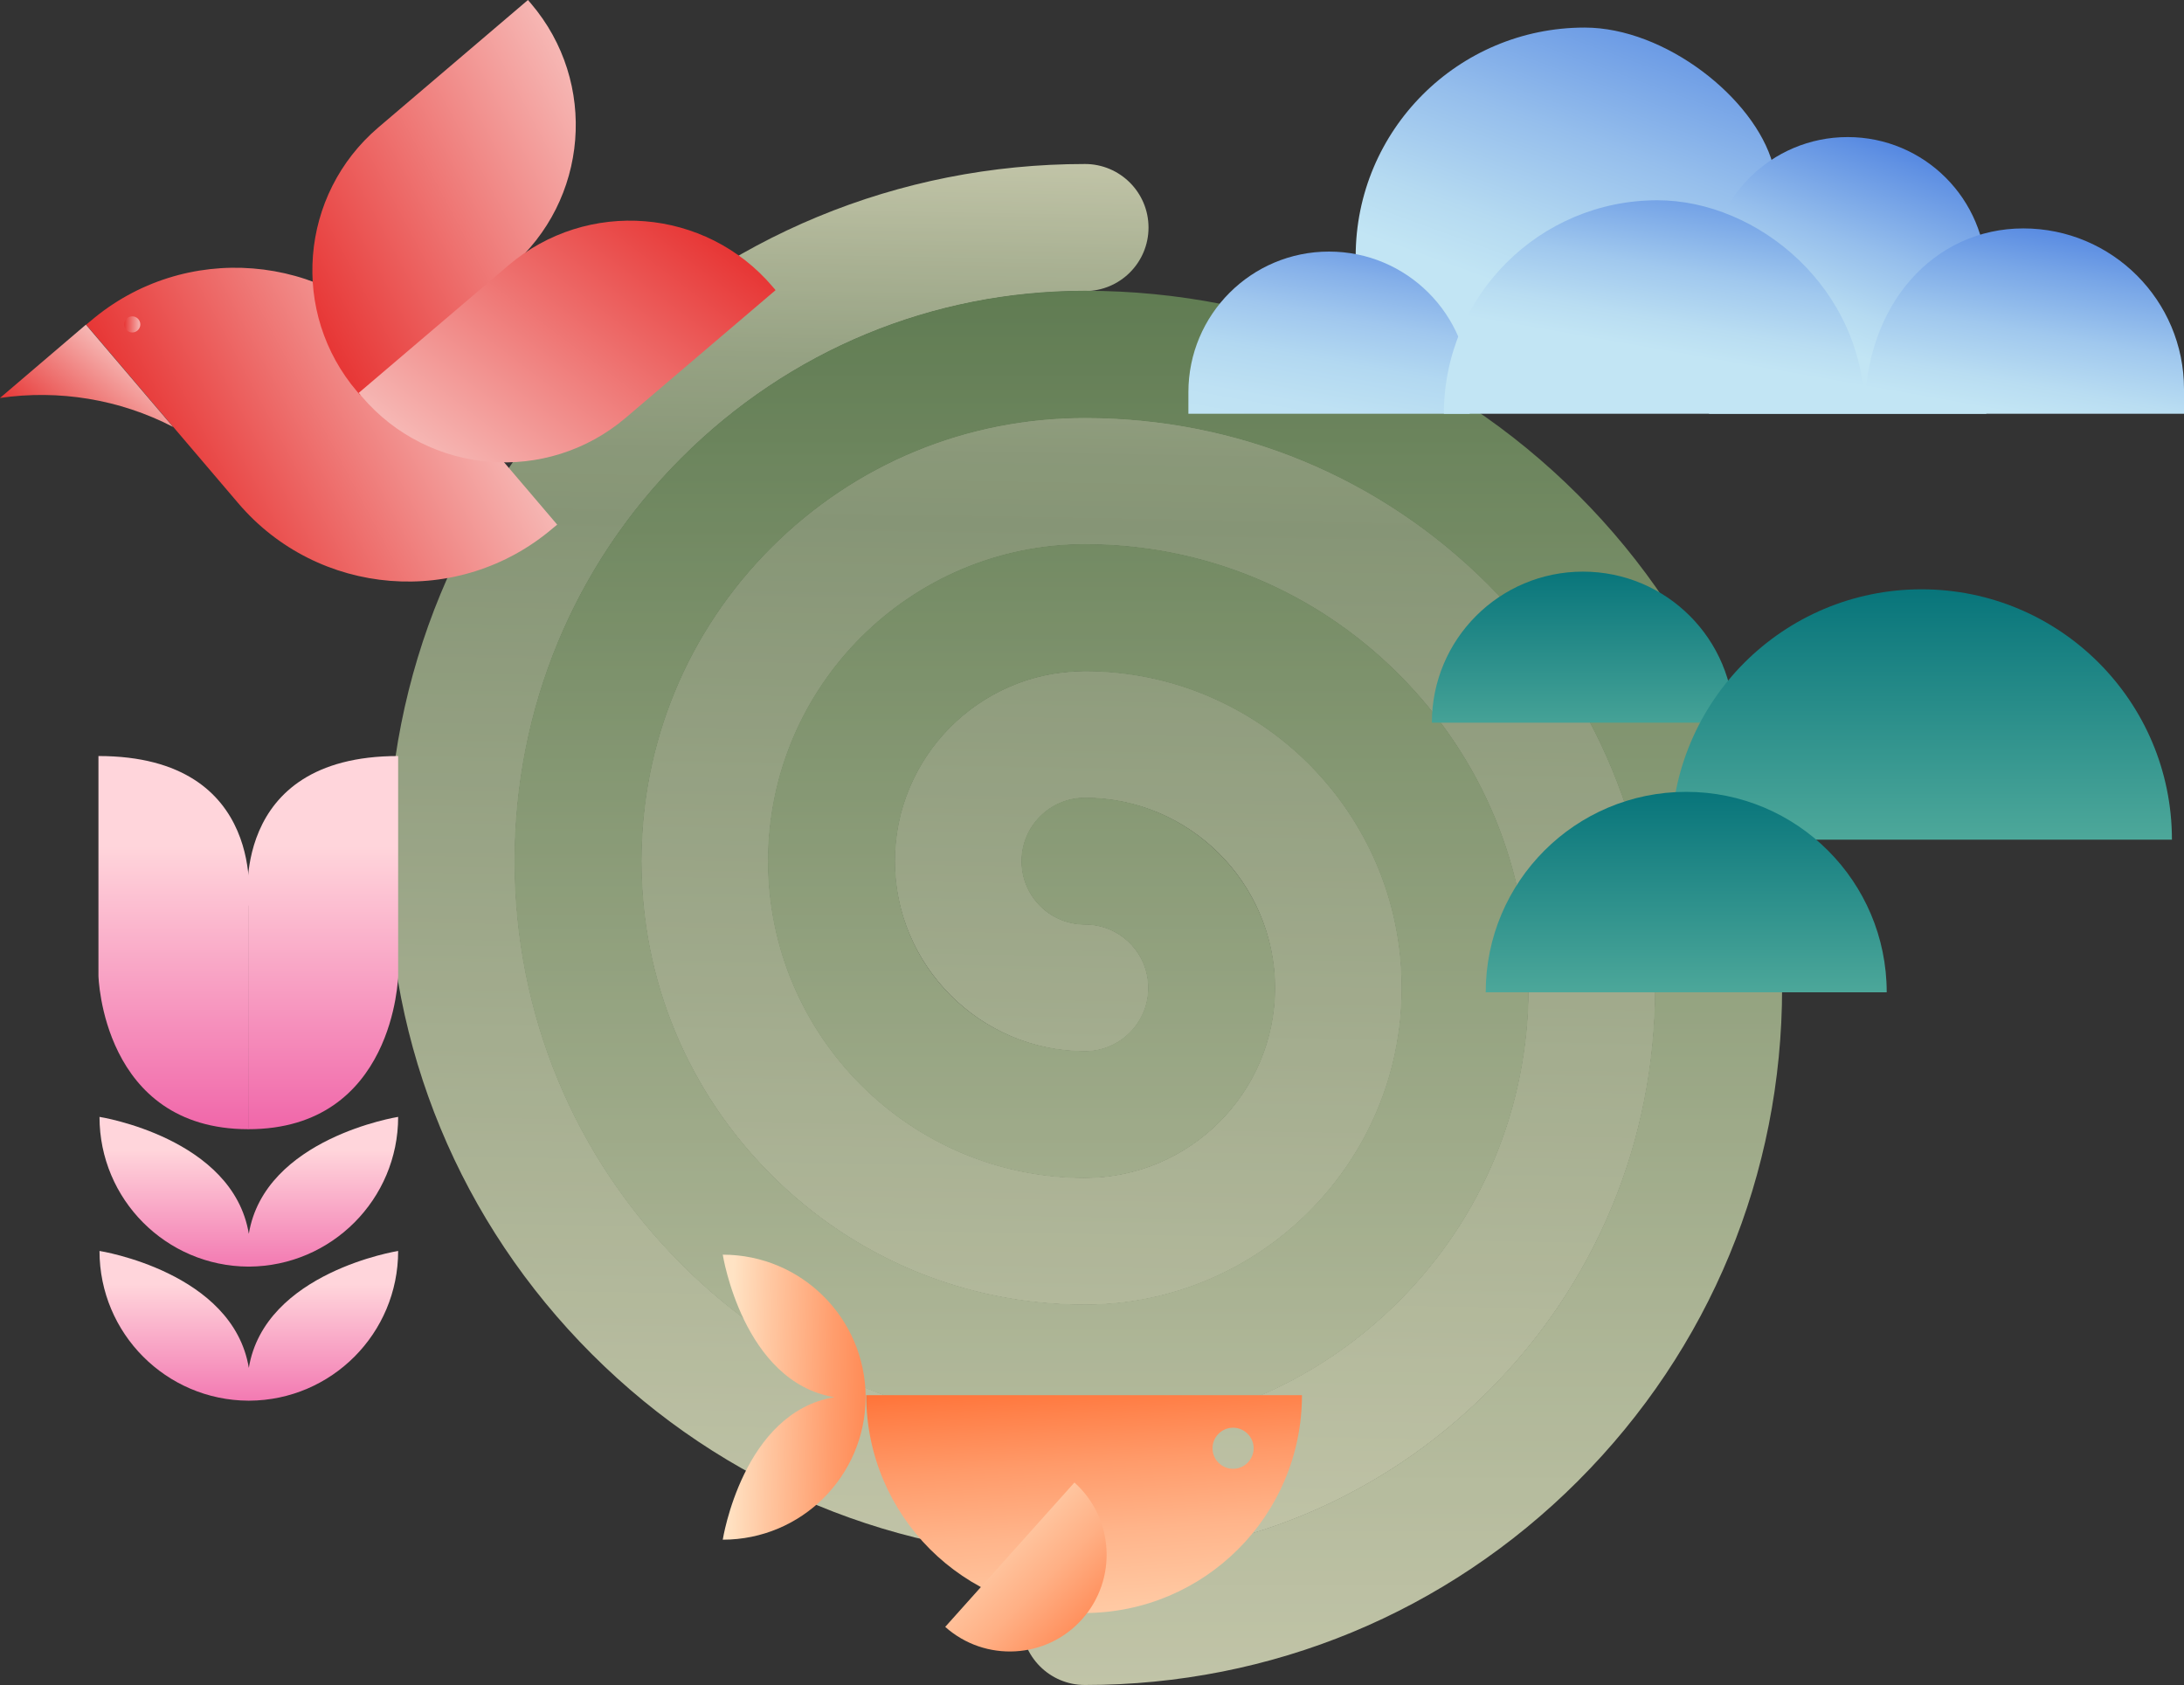 <?xml version="1.0" encoding="UTF-8"?>
<svg id="Livello_2" data-name="Livello 2" xmlns="http://www.w3.org/2000/svg" xmlns:xlink="http://www.w3.org/1999/xlink" viewBox="0 0 1045.74 806.88">
  <rect x="0" y="0" width="1045.74" height="806.88" fill="#333333" stroke="none"/>
  <defs>
    <linearGradient id="Sfumatura_senza_nome_127" data-name="Sfumatura senza nome 127" x1="-4585.17" y1="6045.48" x2="-3917.68" y2="6057.14" gradientTransform="translate(6541 4663.31) rotate(90)" gradientUnits="userSpaceOnUse">
      <stop offset="0" stop-color="#f0f4ce"/>
      <stop offset=".07" stop-color="#d2dcb4"/>
      <stop offset=".14" stop-color="#b7c79e"/>
      <stop offset=".21" stop-color="#a7ba90"/>
      <stop offset=".26" stop-color="#a2b68c"/>
      <stop offset="1" stop-color="#f0f4ce"/>
    </linearGradient>
    <linearGradient id="Sfumatura_senza_nome_19" data-name="Sfumatura senza nome 19" x1="-4524.07" y1="5991.17" x2="-3856.43" y2="5991.17" gradientTransform="translate(6541 4663.31) rotate(90)" gradientUnits="userSpaceOnUse">
      <stop offset="0" stop-color="#6f945d"/>
      <stop offset=".34" stop-color="#9fb887"/>
      <stop offset=".78" stop-color="#d9e3ba"/>
      <stop offset="1" stop-color="#f0f4ce"/>
    </linearGradient>
    <linearGradient id="Sfumatura_senza_nome_55" data-name="Sfumatura senza nome 55" x1="757.95" y1="1920.05" x2="757.95" y2="1789.31" gradientTransform="translate(0 2183.82) scale(1 -1)" gradientUnits="userSpaceOnUse">
      <stop offset="0" stop-color="#006f77"/>
      <stop offset="1" stop-color="#6ec0a9"/>
    </linearGradient>
    <linearGradient id="Sfumatura_senza_nome_55-2" data-name="Sfumatura senza nome 55" x1="920.06" y1="1914.92" x2="920.06" y2="1725.15" xlink:href="#Sfumatura_senza_nome_55"/>
    <linearGradient id="Sfumatura_senza_nome_55-3" data-name="Sfumatura senza nome 55" x1="807.38" y1="1815.52" x2="807.38" y2="1660.77" xlink:href="#Sfumatura_senza_nome_55"/>
    <linearGradient id="Sfumatura_senza_nome_1032" data-name="Sfumatura senza nome 1032" x1="154.55" y1="1778.52" x2="154.55" y2="1566.93" gradientTransform="translate(0 2183.82) scale(1 -1)" gradientUnits="userSpaceOnUse">
      <stop offset="0" stop-color="#ffd5db"/>
      <stop offset="1" stop-color="#e8298e"/>
    </linearGradient>
    <linearGradient id="Sfumatura_senza_nome_1032-2" data-name="Sfumatura senza nome 1032" x1="83.23" x2="83.23" xlink:href="#Sfumatura_senza_nome_1032"/>
    <linearGradient id="Sfumatura_senza_nome_1032-3" data-name="Sfumatura senza nome 1032" x1="119.14" y1="1633" x2="119.14" y2="1527.62" xlink:href="#Sfumatura_senza_nome_1032"/>
    <linearGradient id="Sfumatura_senza_nome_1032-4" data-name="Sfumatura senza nome 1032" x1="119.14" y1="1568.88" x2="119.14" y2="1463.5" xlink:href="#Sfumatura_senza_nome_1032"/>
    <linearGradient id="Sfumatura_senza_nome_107" data-name="Sfumatura senza nome 107" x1="716.73" y1="230.66" x2="825.52" y2="-68.22" gradientUnits="userSpaceOnUse">
      <stop offset=".28" stop-color="#c2e5f4"/>
      <stop offset=".37" stop-color="#b5daf1"/>
      <stop offset=".53" stop-color="#95beec"/>
      <stop offset=".75" stop-color="#6091e3"/>
      <stop offset="1" stop-color="#1a55d8"/>
    </linearGradient>
    <linearGradient id="Sfumatura_senza_nome_111" data-name="Sfumatura senza nome 111" x1="858.69" y1="1953.14" x2="940.55" y2="2178.05" gradientTransform="translate(0 2183.82) scale(1 -1)" gradientUnits="userSpaceOnUse">
      <stop offset=".28" stop-color="#c2e5f4"/>
      <stop offset=".36" stop-color="#b5daf1"/>
      <stop offset=".49" stop-color="#95beec"/>
      <stop offset=".67" stop-color="#6091e3"/>
      <stop offset=".88" stop-color="#1a55d8"/>
    </linearGradient>
    <linearGradient id="Sfumatura_senza_nome_118" data-name="Sfumatura senza nome 118" x1="631.22" y1="1964.67" x2="655.74" y2="2103.72" gradientTransform="translate(0 2183.82) scale(1 -1)" gradientUnits="userSpaceOnUse">
      <stop offset="0" stop-color="#c2e5f4"/>
      <stop offset=".17" stop-color="#bee1f3"/>
      <stop offset=".33" stop-color="#b2d8f1"/>
      <stop offset=".48" stop-color="#a0c7ee"/>
      <stop offset=".63" stop-color="#85b0e9"/>
      <stop offset=".78" stop-color="#6393e3"/>
      <stop offset=".93" stop-color="#396fdc"/>
      <stop offset="1" stop-color="#235cd9"/>
    </linearGradient>
    <linearGradient id="Sfumatura_senza_nome_110" data-name="Sfumatura senza nome 110" x1="860.51" y1="239.19" x2="896.85" y2="33.13" gradientUnits="userSpaceOnUse">
      <stop offset=".28" stop-color="#c2e5f4"/>
      <stop offset=".35" stop-color="#b9ddf2"/>
      <stop offset=".47" stop-color="#a0c8ee"/>
      <stop offset=".61" stop-color="#78a6e7"/>
      <stop offset=".78" stop-color="#4277de"/>
      <stop offset=".89" stop-color="#1a55d8"/>
    </linearGradient>
    <linearGradient id="Sfumatura_senza_nome_683" data-name="Sfumatura senza nome 683" x1="85.95" y1="239.53" x2="222.08" y2="167.15" gradientUnits="userSpaceOnUse">
      <stop offset="0" stop-color="#e73635"/>
      <stop offset="1" stop-color="#f6b7b4"/>
    </linearGradient>
    <linearGradient id="Sfumatura_senza_nome_683-2" data-name="Sfumatura senza nome 683" x1="28.41" y1="213.57" x2="61.87" y2="172.26" xlink:href="#Sfumatura_senza_nome_683"/>
    <linearGradient id="Sfumatura_senza_nome_683-3" data-name="Sfumatura senza nome 683" x1="139.79" y1="133.35" x2="285.49" y2="55.89" xlink:href="#Sfumatura_senza_nome_683"/>
    <linearGradient id="Sfumatura_senza_nome_683-4" data-name="Sfumatura senza nome 683" x1="321.14" y1="97.75" x2="221.98" y2="229.34" xlink:href="#Sfumatura_senza_nome_683"/>
    <linearGradient id="Sfumatura_senza_nome_683-5" data-name="Sfumatura senza nome 683" x1="59.46" y1="155.35" x2="67.18" y2="155.35" xlink:href="#Sfumatura_senza_nome_683"/>
    <linearGradient id="Sfumatura_senza_nome_136" data-name="Sfumatura senza nome 136" x1="508.89" y1="1662.98" x2="533.89" y2="1297.03" gradientTransform="translate(0 2183.82) scale(1 -1)" gradientUnits="userSpaceOnUse">
      <stop offset=".31" stop-color="#ff5412"/>
      <stop offset=".31" stop-color="#ff5413"/>
      <stop offset=".4" stop-color="#ff7a41"/>
      <stop offset=".49" stop-color="#ff9a69"/>
      <stop offset=".58" stop-color="#ffb48a"/>
      <stop offset=".68" stop-color="#ffc9a3"/>
      <stop offset=".78" stop-color="#ffd7b5"/>
      <stop offset=".88" stop-color="#ffe0c0"/>
      <stop offset="1" stop-color="#ffe3c4"/>
    </linearGradient>
    <linearGradient id="Sfumatura_senza_nome_1070" data-name="Sfumatura senza nome 1070" x1="491.06" y1="1511.13" x2="349.63" y2="1514.67" gradientTransform="translate(0 2183.82) scale(1 -1)" gradientUnits="userSpaceOnUse">
      <stop offset="0" stop-color="#ff5412"/>
      <stop offset=".12" stop-color="#ff5918"/>
      <stop offset=".27" stop-color="#ff6729"/>
      <stop offset=".46" stop-color="#ff7e46"/>
      <stop offset=".66" stop-color="#ff9e6e"/>
      <stop offset=".87" stop-color="#ffc7a1"/>
      <stop offset="1" stop-color="#ffe3c4"/>
    </linearGradient>
    <linearGradient id="Sfumatura_senza_nome_143" data-name="Sfumatura senza nome 143" x1="571.88" y1="1351.03" x2="429.86" y2="1493.04" gradientTransform="translate(0 2183.82) scale(1 -1)" gradientUnits="userSpaceOnUse">
      <stop offset=".19" stop-color="#ff5412"/>
      <stop offset=".28" stop-color="#ff7136"/>
      <stop offset=".4" stop-color="#ff9361"/>
      <stop offset=".52" stop-color="#ffb085"/>
      <stop offset=".64" stop-color="#ffc6a0"/>
      <stop offset=".75" stop-color="#ffd6b4"/>
      <stop offset=".88" stop-color="#ffdfc0"/>
      <stop offset="1" stop-color="#ffe3c4"/>
    </linearGradient>
  </defs>
  <g id="Livello_1-2" data-name="Livello 1">
    <g style="opacity: .75;">
      <path d="M712.68,666.24c51.56-51.56,79.96-120.17,79.96-193.18s-28.4-141.62-79.96-193.18c-51.56-51.56-120.17-79.96-193.18-79.96-56.79,0-110.16,22.09-150.27,62.2-40.11,40.11-62.2,93.47-62.2,150.27s22.09,110.16,62.2,150.26c40.11,40.11,93.47,62.2,150.27,62.2,83.7,0,151.79-68.09,151.79-151.79s-68.09-151.79-151.79-151.79c-.53,0-1.05.01-1.57.04-49.51.84-89.54,41.36-89.54,91.07s40.87,91.11,91.11,91.11c16.81,0,30.43-13.63,30.43-30.43s-13.63-30.43-30.43-30.43-30.25-13.57-30.25-30.25,13.57-30.25,30.25-30.25c50.14,0,90.92,40.79,90.92,90.92s-40.79,90.92-90.92,90.92c-83.59,0-151.6-68.01-151.6-151.6s68.01-151.6,151.6-151.6c56.75,0,110.08,22.07,150.14,62.13,40.07,40.07,62.13,93.39,62.13,150.14s-22.07,110.08-62.13,150.14c-40.07,40.07-93.39,62.13-150.14,62.13-72.97,0-141.54-28.37-193.06-79.9-51.52-51.52-79.89-120.08-79.89-193.06s28.37-141.54,79.89-193.06c51.52-51.52,120.08-79.9,193.06-79.9,16.81,0,30.43-13.63,30.43-30.43s-13.63-30.43-30.43-30.43c-89.23,0-173.08,34.7-236.1,97.72-63.02,63.02-97.72,146.86-97.72,236.1s34.7,173.08,97.72,236.1c63.02,63.02,146.87,97.72,236.1,97.72,73.01,0,141.62-28.4,193.18-79.96Z" style="fill: url(#Sfumatura_senza_nome_127);"/>
      <path d="M755.59,709.16c63.02-63.02,97.72-146.86,97.72-236.1s-34.7-173.08-97.72-236.1c-63.02-63.02-146.86-97.72-236.1-97.72-73.01,0-141.62,28.4-193.18,79.96-51.56,51.56-79.96,120.17-79.96,193.18s28.4,141.62,79.96,193.18c51.56,51.56,120.17,79.96,193.18,79.96,56.79,0,110.16-22.09,150.27-62.2,40.11-40.11,62.2-93.47,62.2-150.27s-22.09-110.16-62.2-150.27c-40.11-40.11-93.47-62.2-150.27-62.2-83.69,0-151.79,68.09-151.79,151.79s68.09,151.79,151.79,151.79c.53,0,1.05-.01,1.57-.04,49.51-.84,89.54-41.36,89.54-91.07s-40.87-91.11-91.11-91.11c-16.81,0-30.43,13.63-30.43,30.43s13.63,30.43,30.43,30.43,30.25,13.57,30.25,30.25-13.57,30.25-30.25,30.25c-50.13,0-90.92-40.79-90.92-90.92s40.79-90.92,90.92-90.92c83.59,0,151.6,68.01,151.6,151.6s-68.01,151.6-151.6,151.6c-56.75,0-110.08-22.07-150.14-62.13-40.07-40.07-62.13-93.39-62.13-150.14s22.07-110.08,62.13-150.14c40.07-40.07,93.39-62.13,150.14-62.13,72.97,0,141.54,28.37,193.06,79.9,51.52,51.52,79.9,120.08,79.9,193.06s-28.37,141.54-79.9,193.06c-51.52,51.52-120.08,79.9-193.06,79.9-16.81,0-30.43,13.63-30.43,30.43s13.63,30.43,30.43,30.43c89.23,0,173.08-34.7,236.1-97.72Z" style="fill: url(#Sfumatura_senza_nome_19);"/>
    </g>
    <g>
      <path d="M685.61,346.08c0-39.97,32.37-72.34,72.34-72.34s72.34,32.37,72.34,72.34" style="fill: url(#Sfumatura_senza_nome_55);"/>
      <path d="M800.16,402.1c0-66.24,53.66-119.9,119.9-119.9s119.9,53.66,119.9,119.9" style="fill: url(#Sfumatura_senza_nome_55-2);"/>
      <path d="M711.39,475.19c0-53.04,42.96-96,96-96s96,42.96,96,96" style="fill: url(#Sfumatura_senza_nome_55-3);"/>
    </g>
    <g>
      <g>
        <path d="M118.84,540.74v-106.9s-10-71.8,71.8-71.8v105.2s-1.6,73.5-71.8,73.5Z" style="fill: url(#Sfumatura_senza_nome_1032);"/>
        <path d="M118.94,540.74v-106.9s10-71.8-71.8-71.8v105.2s1.7,73.5,71.8,73.5Z" style="fill: url(#Sfumatura_senza_nome_1032-2);"/>
        <path d="M190.64,534.84s-63.9,10.1-71.5,56c-7.6-46-71.5-56-71.5-56,0,39.5,31.9,71.5,71.3,71.7h.4c39.4-.3,71.3-32.3,71.3-71.7Z" style="fill: url(#Sfumatura_senza_nome_1032-3);"/>
      </g>
      <path d="M190.64,599.04s-63.9,10.1-71.5,56c-7.6-46-71.5-56-71.5-56,0,39.5,31.9,71.5,71.3,71.7h.4c39.4-.2,71.3-32.2,71.3-71.7Z" style="fill: url(#Sfumatura_senza_nome_1032-4);"/>
    </g>
    <g>
      <path d="M644.77,180.74h204.06v-102.23c-8.75-31.5-51.47-65.31-90.07-65.31-60.57,0-109.64,49.07-109.64,109.64l-4.34,57.89Z" style="fill: url(#Sfumatura_senza_nome_107);"/>
      <path d="M951.1,132.04c0-36.68-29.72-66.4-66.4-66.4s-66.4,29.72-66.4,66.4v66.09h132.79v-66.09Z" style="fill: url(#Sfumatura_senza_nome_111);"/>
      <path d="M703.71,187.81c0-37.2-30.14-67.34-67.34-67.34s-67.34,30.14-67.34,67.34v10.32h134.69v-10.32Z" style="fill: url(#Sfumatura_senza_nome_118);"/>
      <path d="M968.78,109.38c-42.29,0-75.91,35.83-75.91,88.32,0-59.64-51.23-101.8-99.28-101.8-56.47,0-102.23,45.75-102.23,102.23h354.38v-11.79c0-42.51-34.44-76.96-76.96-76.96Z" style="fill: url(#Sfumatura_senza_nome_110);"/>
    </g>
    <g>
      <path d="M264.74,252.92l2.05-1.69-72.73-85.39c-38.35-44.99-105.9-50.42-150.76-12.06l-2.05,1.69,72.73,85.39c38.23,44.99,105.78,50.42,150.76,12.06Z" style="fill: url(#Sfumatura_senza_nome_683);"/>
      <path d="M41.13,155.47l41.73,48.97c-25.57-13.27-54.76-17.97-82.86-13.87l41.13-35.1Z" style="fill: url(#Sfumatura_senza_nome_683-2);"/>
      <path d="M172.47,189.24l71.64-61.03c37.75-32.2,42.33-88.77,10.13-126.52l-1.45-1.69-71.64,61.03c-37.75,32.2-42.33,88.77-10.13,126.52l1.45,1.69Z" style="fill: url(#Sfumatura_senza_nome_683-3);"/>
      <path d="M371.36,138.94l-71.64,61.03c-37.75,32.2-94.44,27.62-126.52-10.13l-1.45-1.69,71.64-61.03c37.75-32.2,94.44-27.62,126.52,10.13l1.45,1.69Z" style="fill: url(#Sfumatura_senza_nome_683-4);"/>
      <circle cx="63.32" cy="155.35" r="3.86" style="fill: url(#Sfumatura_senza_nome_683-5);"/>
    </g>
    <g>
      <path d="M414.76,668.1c0,57.61,46.71,104.32,104.32,104.32s104.32-46.71,104.32-104.32h-208.63ZM590.42,703.37c-5.41,0-9.84-4.43-9.84-9.84s4.43-9.84,9.84-9.84,9.84,4.43,9.84,9.84-4.43,9.84-9.84,9.84Z" style="fill: url(#Sfumatura_senza_nome_136);"/>
      <path d="M346.07,600.83s9.66,60.98,53.44,68.24c-43.87,7.27-53.44,68.24-53.44,68.24,37.67,0,68.16-30.4,68.42-67.98h0v-.53h0c-.27-37.58-30.75-67.98-68.42-67.98Z" style="fill: url(#Sfumatura_senza_nome_1070);"/>
      <path d="M514.46,709.93c19.06,17.11,20.65,46.44,3.63,65.5-17.02,19.06-46.44,20.65-65.5,3.63" style="fill: url(#Sfumatura_senza_nome_143);"/>
    </g>
  </g>
</svg>